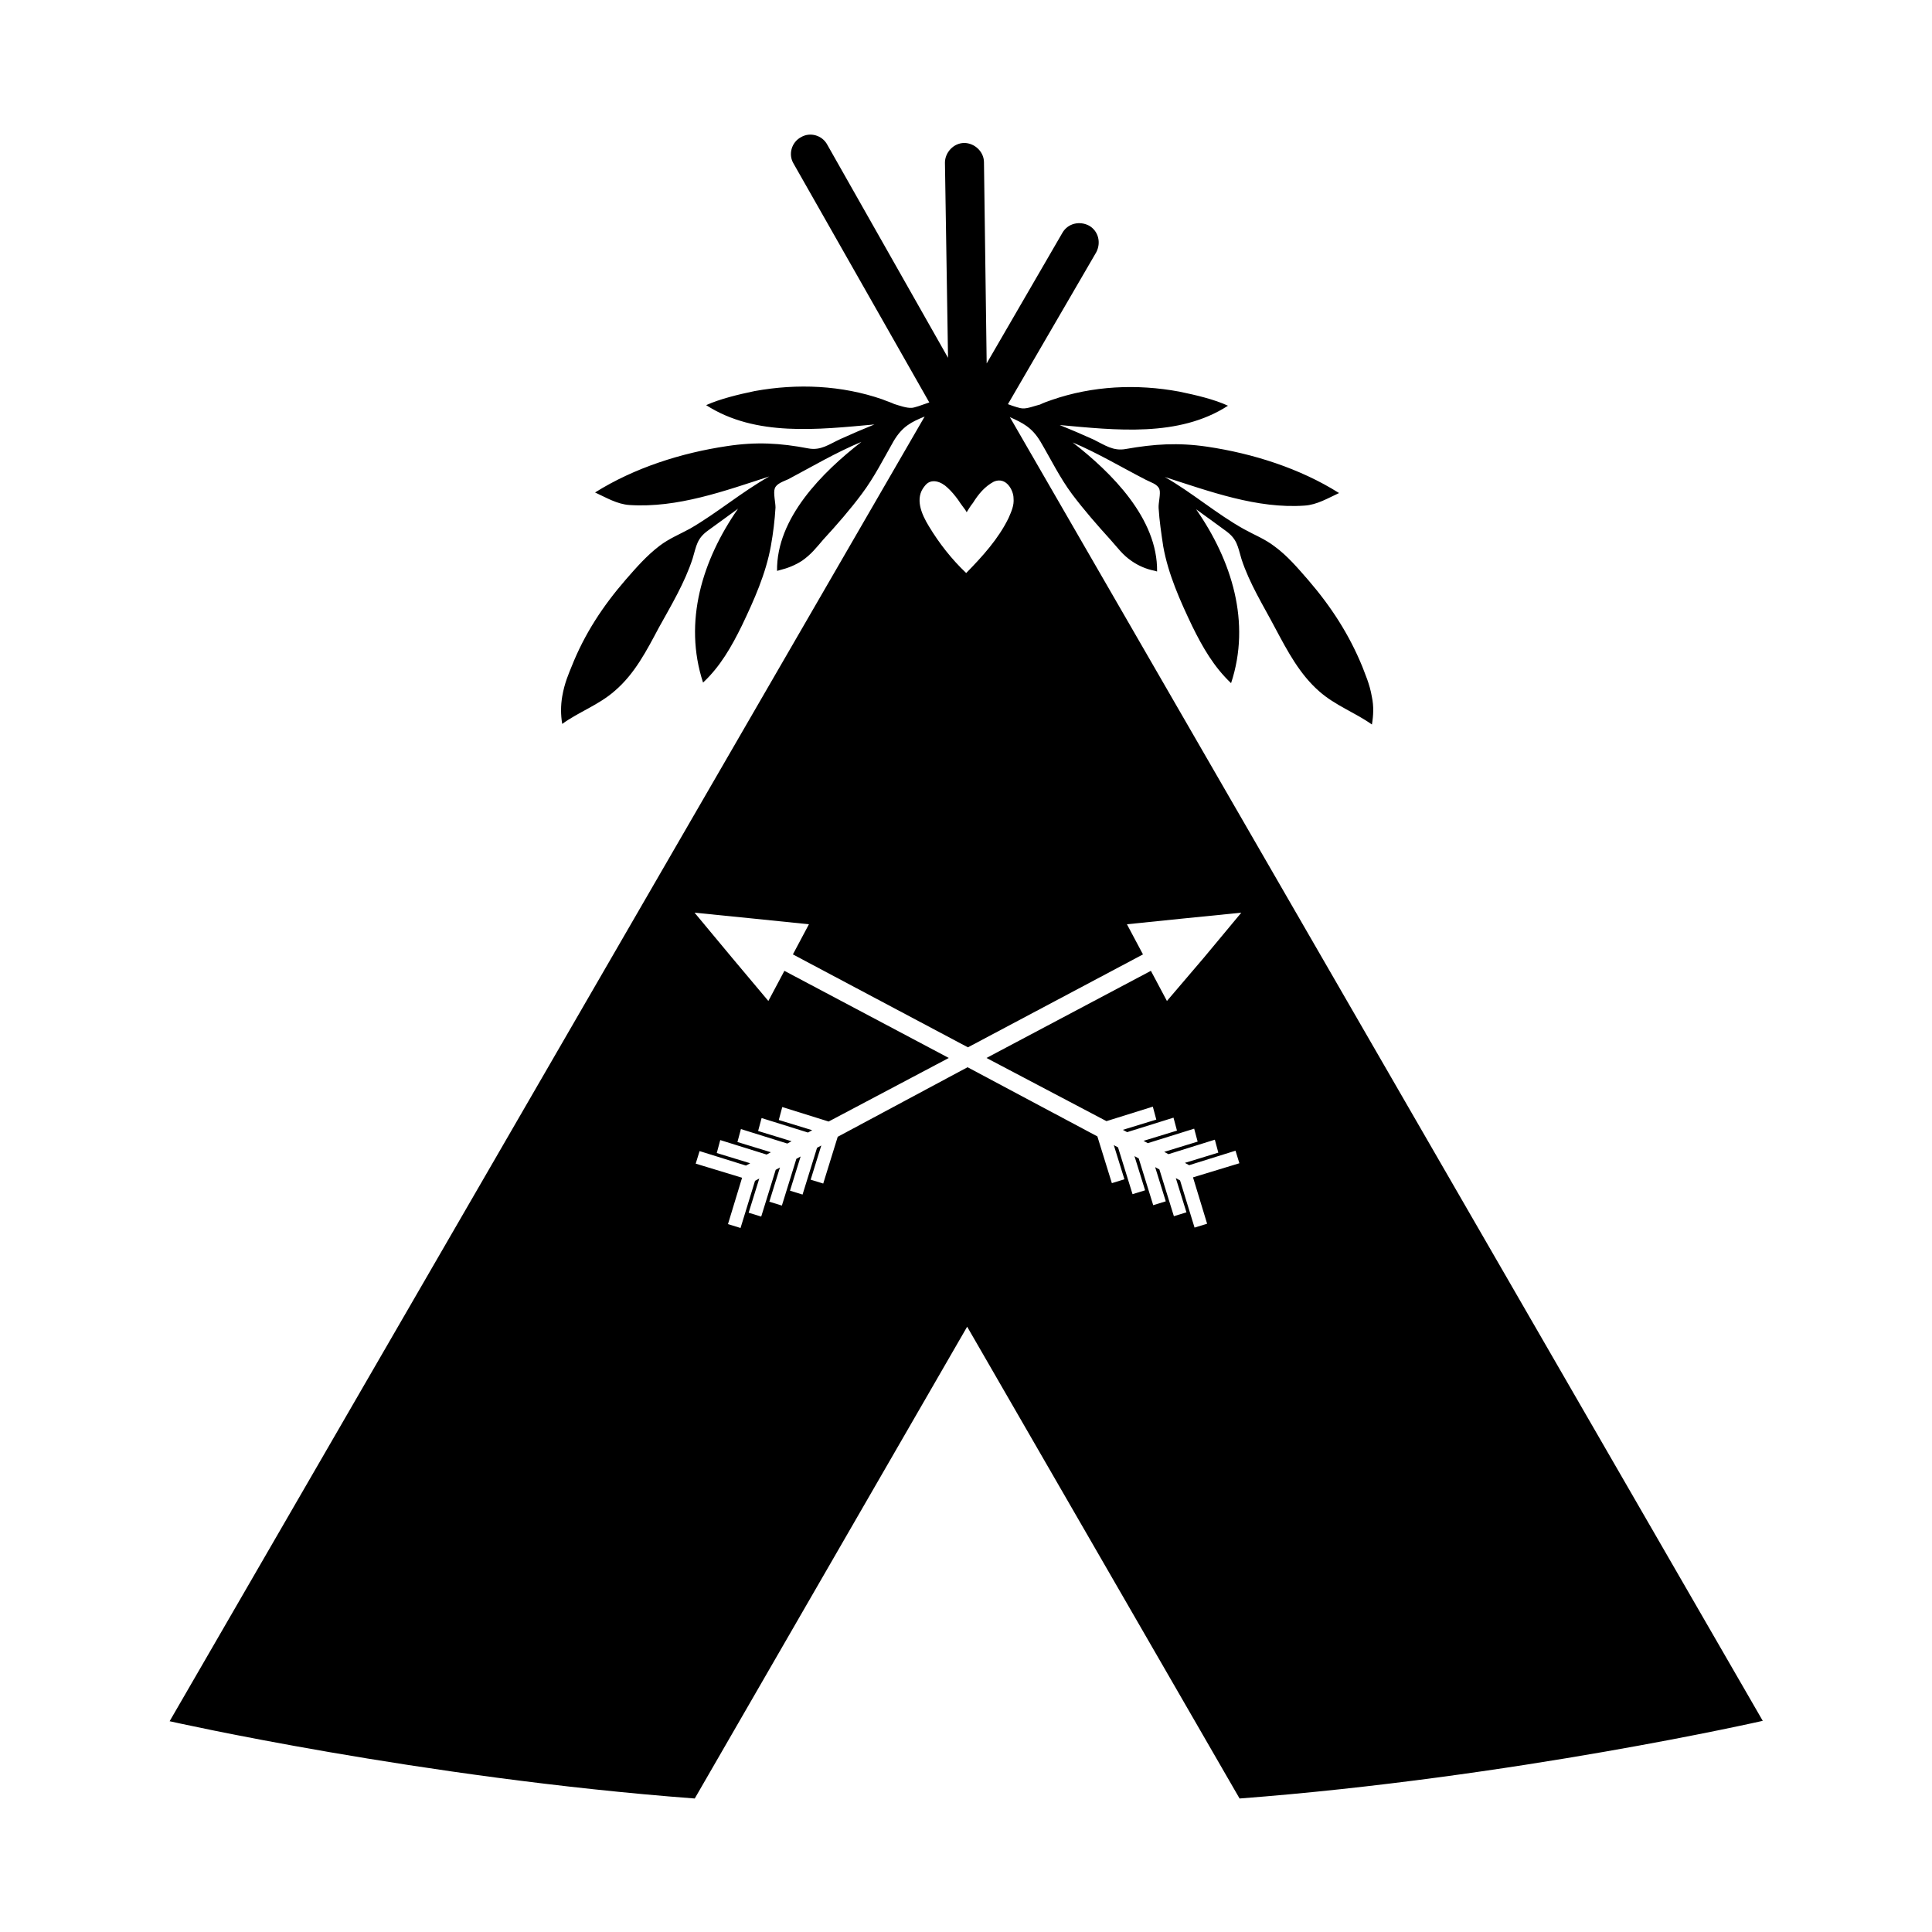 <?xml version="1.0" encoding="utf-8"?>
<!-- Generator: Adobe Illustrator 19.1.0, SVG Export Plug-In . SVG Version: 6.00 Build 0)  -->
<svg version="1.1" id="Layer_1" xmlns="http://www.w3.org/2000/svg" xmlns:xlink="http://www.w3.org/1999/xlink" x="0px" y="0px"
	 width="1000px" height="1000px" viewBox="0 0 1000 1000" style="enable-background:new 0 0 1000 1000;" xml:space="preserve">
<path d="M522.7,215.9c6.7,3,11.4,5.3,15.8,12.6c5.5,9.3,10,18.7,16.5,27.4c6.1,8.1,13,16,19.9,23.6c3.7,4.1,6.1,7.7,11,11
	c3.5,2.4,7.5,4.1,11.6,4.9l1.4,0.4c0.4-27.4-23.6-51.2-43.7-66.8c13,5.5,25.2,12.8,37.8,19.3c2.6,1.4,6.1,2.2,7.1,4.9
	c0.8,2.2-0.6,7.1-0.4,9.8c0.4,6.7,1.4,13.2,2.4,19.9c2.6,14.4,8.7,28,15,41.2c5.3,10.8,11.2,21.1,20.1,29.5
	c10.4-31.5,0.4-63.4-18.1-90c5.1,3.7,10.4,7.5,15.4,11.2c5.9,4.3,6.1,7.9,8.1,14.6c4.1,12.6,11.4,24.2,17.5,35.8
	c6.3,11.8,12.6,23.8,22.8,32.7c8.3,7.3,18.3,10.8,27.2,17.1c0.8-4.7,1-9.5,0-14.2c-1.2-7.1-3.7-12.2-4.9-15.6
	c-6.9-16.9-16.3-31.3-28-44.9c-5.5-6.3-10.8-12.6-17.5-17.5c-5.1-3.9-10.4-5.9-15.8-8.9c-14.2-7.9-26.8-18.9-41-27
	c23.4,7.5,47.7,16.5,72.3,14.8c6.5-0.4,12.2-3.9,17.9-6.5c-20.3-12.8-44.7-20.5-68.3-24c-15-2.2-27.4-1.4-42.1,1.2
	c-6.5,1.2-10.8-2-16.7-4.9c-5.7-2.6-11.6-5.1-17.5-7.5c28.8,2.6,61.6,6.5,87.1-10c-7.1-3.3-16.5-5.5-25.2-7.3
	c-22.1-4.1-44.9-3-66,4.3c-2.4,0.8-4.5,1.6-6.1,2.4c-2.6,0.6-6.5,2.2-9.1,2c-1,0-4.3-1-7.5-2.2l45.7-78.6c2.6-4.9,1.2-11-3.7-13.8
	c-4.9-2.6-11-1.2-13.8,3.7l-39.2,67.6L509.3,84c0-5.5-4.9-10-10.2-10c-5.5,0-10,4.9-10,10.2l1.6,101L428.2,74.9
	c-2.6-4.9-8.9-6.7-13.6-3.9c-4.9,2.6-6.7,8.9-3.9,13.6l70.3,123.7c-3.9,1.4-7.9,2.8-9.1,2.8c-2.6,0.2-6.5-1.2-9.1-2
	c-1.6-0.8-3.7-1.4-6.1-2.4c-21.1-7.3-43.9-8.3-66-4.3c-8.7,1.8-18.1,4.1-25.2,7.3c25.6,16.5,58.1,12.6,87.1,10
	c-5.9,2.4-11.8,4.9-17.5,7.5c-6.1,2.8-10.2,6.1-16.7,4.9c-14.6-2.8-27-3.5-42.1-1.2c-23.6,3.5-47.9,11.2-68.3,24
	c5.7,2.6,11.4,6.1,17.9,6.5c24.8,1.6,49.2-7.3,72.3-14.8c-14.4,8.1-27,18.9-41,27c-5.5,3-10.8,5.1-15.8,8.9
	c-6.7,5.1-12,11.2-17.5,17.5c-11.8,13.6-21.3,28-28,44.9c-1.4,3.5-3.7,8.5-4.9,15.6c-0.8,4.7-0.8,9.5,0,14.2
	c8.7-6.3,18.9-9.8,27.2-17.1c10.4-8.9,16.5-20.9,22.8-32.7c6.3-11.4,13.4-23.2,17.5-35.8c2-6.7,2.2-10.4,8.1-14.6
	c5.3-3.9,10.4-7.5,15.4-11.2c-18.5,26.6-28.4,58.5-18.1,90c8.9-8.3,14.8-18.7,20.1-29.5c6.3-13.2,12.4-26.8,15-41.2
	c1.2-6.7,2-13.2,2.4-19.9c0-2.6-1.2-7.5-0.4-9.8c0.8-2.6,4.5-3.7,7.1-4.9c12.6-6.7,24.6-13.8,37.8-19.3
	c-20.1,15.6-44.1,39.4-43.7,66.8l1.4-0.4c4.1-1,8.1-2.6,11.6-4.9c4.7-3.3,7.3-6.7,11-11c6.9-7.5,13.8-15.4,19.9-23.6
	c6.5-8.7,11.2-18.1,16.5-27.4c4.5-7.5,9.1-9.8,16-12.6L87.8,890.9c0,0,129.8,29.3,271.8,40l141-244.2l141,244.2
	c141.8-10.8,270.8-40.2,270.8-40.2L522.7,215.9z M478.6,251.6c3.3-4.5,8.7-2.2,11.8,0.8c2,1.8,3.9,4.1,5.5,6.3
	c0.8,1.2,1.6,2.4,2.6,3.7c0.2,0.2,2,2.6,1.8,2.8c1-1.6,2-3.3,3.3-4.9c2.8-4.5,6.1-8.5,10.8-11c6.5-2.8,10.2,4.7,10.2,8.5
	c0.4,3.9-1.2,7.1-2.6,10.4c-5.3,10.8-13.4,19.7-21.9,28.4c-7.5-7.1-14-15.4-19.3-24.2C477,266.2,473.3,257.9,478.6,251.6z
	 M572.7,580.3l24-7.5l1.8,6.7l-17.3,5.3l2.2,1.2l24-7.5l1.8,6.7l-17.3,5.3l2.2,1.2l24-7.5l1.8,6.7l-17.3,5.3l2.2,1.2l24-7.5l1.8,6.7
	l-17.3,5.3l2.2,1.2l24-7.5l2,6.5l-24,7.3l7.3,24l-6.5,2l-7.5-24.4l-2.2-1.2l5.5,17.7l-6.5,2l-7.5-24.2l-2.2-1.2l5.5,17.7l-6.5,2
	l-7.5-24.2l-2.2-1.2l5.5,17.7l-6.5,2l-7.5-24.2l-2.2-1.2l5.5,17.7l-6.5,2l-7.5-24.2l-67.2-35.8l-67.2,36l-7.5,24.2l-6.5-2l5.5-17.7
	l-2.2,1.2l-7.5,24.2l-6.5-2l5.5-17.7l-2.2,1.2l-7.5,24.2l-6.5-2l5.5-17.7l-2.2,1.2l-7.5,24.2l-6.5-2l5.5-17.7l-2.2,1.2l-7.5,24.4
	l-6.5-2l7.3-24l-24-7.3l2-6.5l24,7.5l2.2-1.2l-17.3-5.3l1.8-6.7l24,7.5l2.2-1.2l-17.3-5.3l1.8-6.7l24,7.5l2.2-1.2l-17.3-5.3l1.8-6.7
	l24,7.5l2.2-1.2l-17.3-5.3l1.8-6.7l24,7.5l62.2-32.9l-85.1-45.1l-8.3,15.6l-18.9-22.5l-19.3-23.2l29.9,3l29.3,3l-8.3,15.6l90.6,48.1
	l90.6-48.1l-8.3-15.6l29.3-3l29.9-3l-19.3,23.2L604,518.1l-8.3-15.6l-85.1,45.1L572.7,580.3z"/>
</svg>
